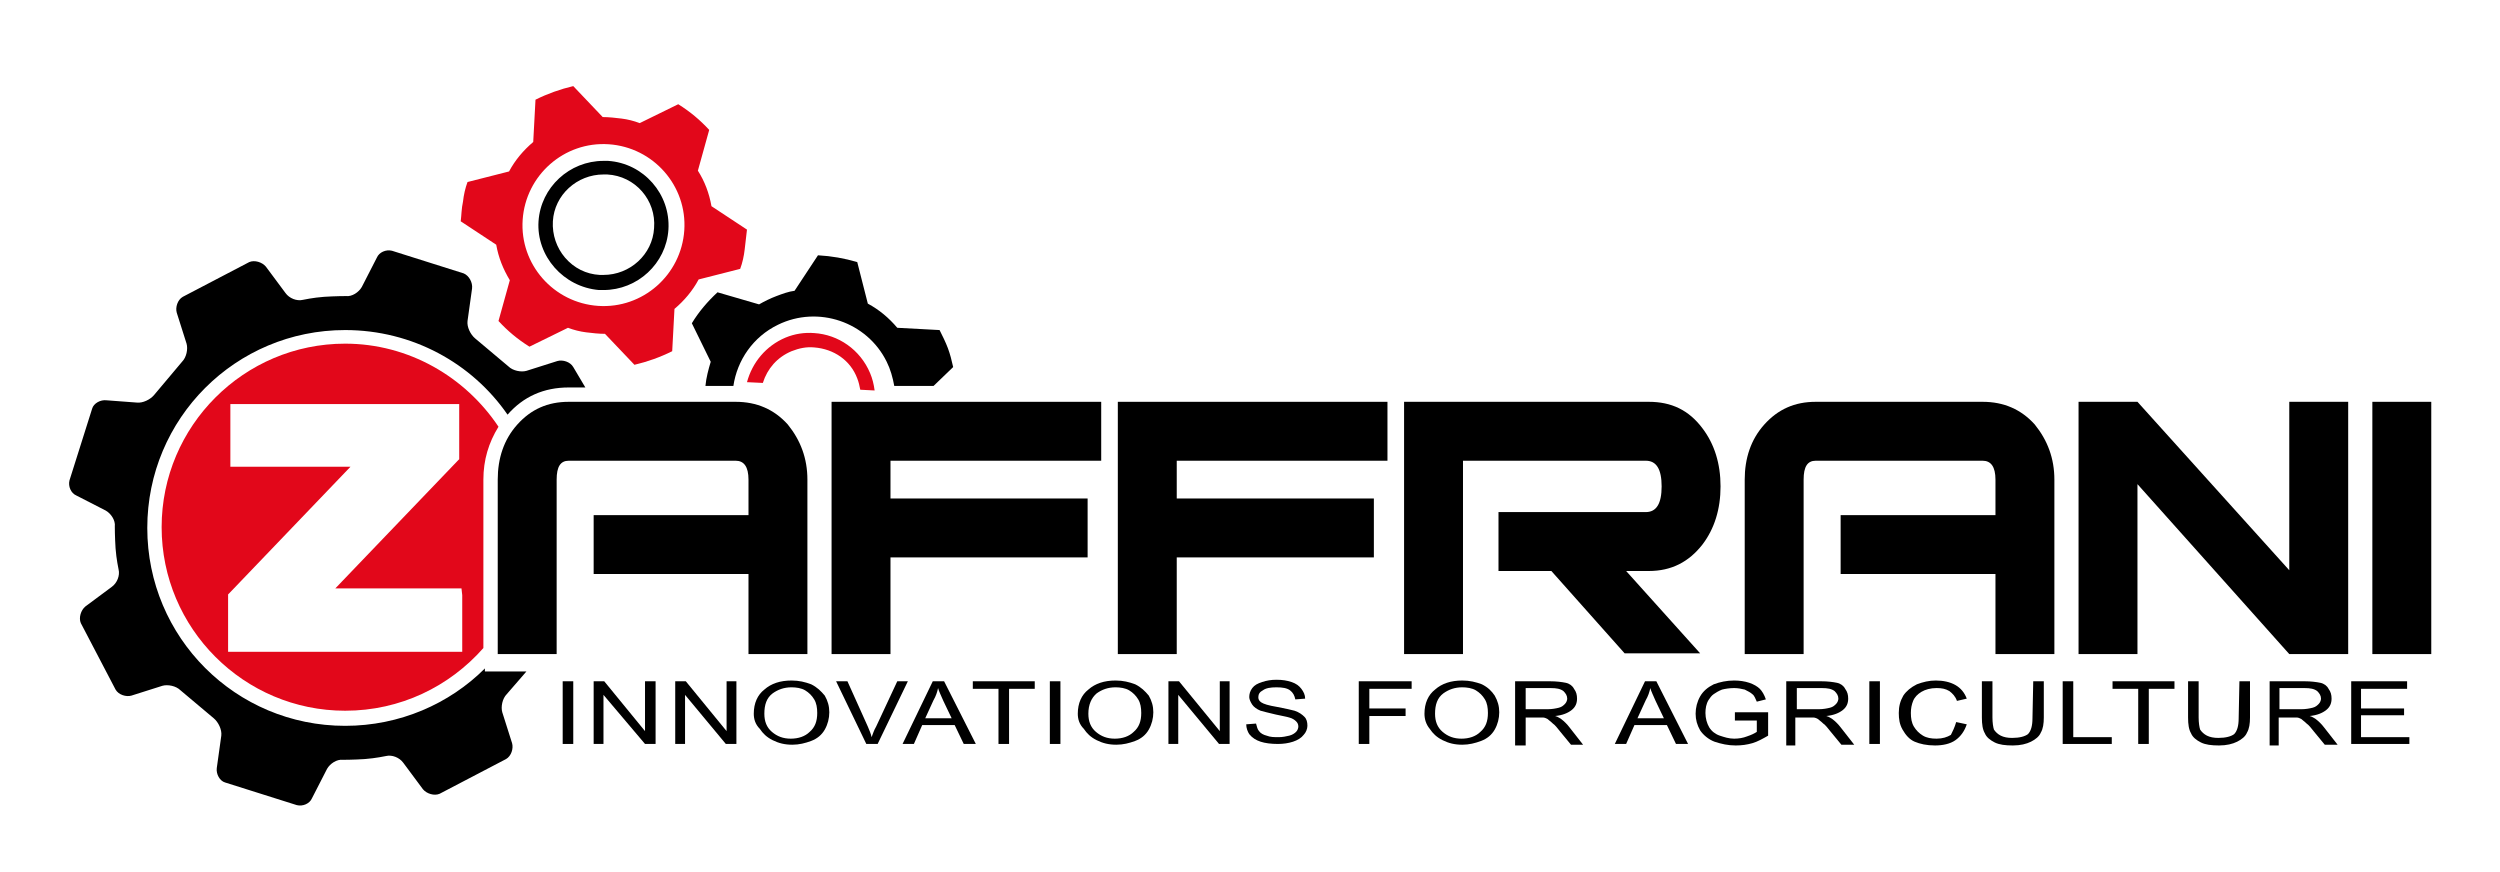<?xml version="1.0" encoding="utf-8"?>
<!-- Generator: Adobe Illustrator 25.2.3, SVG Export Plug-In . SVG Version: 6.00 Build 0)  -->
<svg version="1.1" id="Livello_1" xmlns="http://www.w3.org/2000/svg" xmlns:xlink="http://www.w3.org/1999/xlink" x="0px" y="0px"
	 viewBox="0 0 331 115.5" style="enable-background:new 0 0 331 115.5;" xml:space="preserve">
<style type="text/css">
	.st0{fill:#E2071A;}
</style>
<g>
	<g id="HATCH_38_">
		<path d="M93.4,51.1h3.7c0.5-3.4,2.6-6.5,5.9-8.1c5.3-2.6,11.8-0.4,14.4,4.9c0.5,1,0.8,2.1,1,3.2h5.2l2.6-2.5
			c-0.2-0.9-0.4-1.7-0.7-2.5c-0.3-0.8-0.7-1.6-1.1-2.4l-5.6-0.3c-1.1-1.3-2.4-2.4-3.9-3.2l-1.4-5.5c-1.7-0.5-3.4-0.8-5.2-0.9
			l-3.1,4.7c-0.8,0.1-1.6,0.4-2.4,0.7s-1.6,0.7-2.3,1.1L95,38.7c-1.3,1.2-2.5,2.6-3.4,4.1l2.5,5.1C93.8,48.9,93.5,50,93.4,51.1z"/>
	</g>
	<g id="HATCH_37_">
		<path class="st0" d="M101,50.7c0.6-1.9,1.9-3.4,3.8-4.2c1-0.4,2-0.6,3-0.5c2.6,0.2,4.8,1.7,5.7,4.1c0.2,0.5,0.3,1,0.4,1.5l1.9,0.1
			c-0.1-0.8-0.3-1.6-0.6-2.3c-1.3-3.1-4.2-5.1-7.4-5.3c-1.3-0.1-2.6,0.1-3.8,0.6c-2.6,1.1-4.4,3.3-5.1,5.9L101,50.7z"/>
	</g>
	<g id="HATCH_36_">
		<path class="st0" d="M67.5,37.1L66,42.5c1.2,1.3,2.5,2.4,4.1,3.4l5.1-2.5c0.8,0.3,1.6,0.5,2.4,0.6s1.7,0.2,2.5,0.2l3.9,4.1
			c1.7-0.4,3.4-1,5-1.8l0.3-5.6c1.3-1.1,2.4-2.4,3.2-3.9l5.5-1.4c0.3-0.8,0.5-1.7,0.6-2.6c0.1-0.9,0.2-1.8,0.3-2.6l-4.7-3.1
			c-0.3-1.7-0.9-3.3-1.8-4.7l1.5-5.4c-1.2-1.3-2.5-2.4-4.1-3.4l-5.1,2.5c-0.8-0.3-1.6-0.5-2.4-0.6s-1.7-0.2-2.5-0.2l-3.9-4.1
			c-1.7,0.4-3.4,1-5,1.8l-0.3,5.6c-1.3,1.1-2.4,2.4-3.2,3.9l-5.5,1.4c-0.3,0.8-0.5,1.7-0.6,2.6c-0.2,0.9-0.2,1.8-0.3,2.6l4.7,3.1
			C66,34.1,66.6,35.6,67.5,37.1z M69.2,29.1c0.4-5.9,5.5-10.4,11.4-10s10.4,5.5,10,11.4s-5.5,10.4-11.4,10
			C73.3,40.1,68.8,35,69.2,29.1z"/>
	</g>
	<g id="HATCH_35_">
		<path d="M79.3,38.4c0.2,0,0.4,0,0.6,0c4.5,0,8.3-3.5,8.6-8c0.3-4.7-3.3-8.8-8-9.1c-0.2,0-0.4,0-0.6,0c-4.5,0-8.3,3.5-8.6,8
			C71,33.9,74.6,38,79.3,38.4z M73.2,29.3c0.2-3.5,3.2-6.2,6.7-6.2c0.2,0,0.3,0,0.5,0c3.7,0.2,6.5,3.4,6.2,7.1
			c-0.2,3.5-3.2,6.2-6.7,6.2c-0.2,0-0.3,0-0.5,0c-1.8-0.1-3.4-0.9-4.6-2.3C73.7,32.8,73.1,31.1,73.2,29.3z"/>
	</g>
	<g id="HATCH_34_">
		<path d="M64.2,88.5c-4.7,4.7-11.3,7.6-18.5,7.6c-14.5,0-26.2-11.7-26.2-26.2s11.7-26.2,26.2-26.2c8.9,0,16.8,4.4,21.5,11.2
			c2.1-2.4,4.8-3.6,8.1-3.6h2.2l-1.6-2.7c-0.4-0.7-1.4-1-2.1-0.8l-4.1,1.3c-0.7,0.2-1.8,0-2.4-0.6l-4.4-3.7c-0.6-0.5-1.1-1.5-1-2.3
			l0.6-4.3c0.1-0.8-0.4-1.7-1.1-2l-9.5-3c-0.8-0.2-1.7,0.2-2,0.9l-2,3.9c-0.4,0.7-1.3,1.3-2.1,1.2c0,0-1.4,0-2.9,0.1
			c-1.4,0.1-2.8,0.4-2.8,0.4c-0.8,0.2-1.8-0.2-2.3-0.9l-2.6-3.5c-0.5-0.6-1.5-0.9-2.2-0.6l-8.8,4.6c-0.7,0.4-1,1.4-0.8,2.1l1.3,4.1
			c0.2,0.7,0,1.8-0.6,2.4l-3.7,4.4c-0.5,0.6-1.5,1.1-2.3,1l-4-0.3c-0.8-0.1-1.7,0.4-1.9,1.1l-3,9.5c-0.2,0.8,0.2,1.7,0.9,2l3.9,2
			c0.7,0.4,1.3,1.3,1.2,2.1c0,0,0,1.4,0.1,2.9c0.1,1.4,0.4,2.8,0.4,2.8c0.2,0.8-0.2,1.8-0.9,2.3l-3.5,2.6c-0.6,0.5-0.9,1.5-0.6,2.2
			l4.6,8.8c0.4,0.7,1.4,1,2.1,0.8l4.1-1.3c0.7-0.2,1.8,0,2.4,0.6l4.4,3.7c0.6,0.5,1.1,1.5,1,2.3l-0.6,4.3c-0.1,0.8,0.4,1.7,1.1,1.9
			l9.5,3c0.8,0.2,1.7-0.2,2-0.9l2-3.9c0.4-0.7,1.3-1.3,2.1-1.2c0,0,1.4,0,2.9-0.1c1.4-0.1,2.8-0.4,2.8-0.4c0.8-0.2,1.8,0.2,2.3,0.9
			l2.6,3.5c0.5,0.6,1.5,0.9,2.2,0.6l8.8-4.6c0.7-0.4,1-1.4,0.8-2.1l-1.3-4.1c-0.2-0.7,0-1.8,0.6-2.4l2.6-3H66h-1.8V88.5z"/>
	</g>
	<g id="HATCH_33_">
		<path class="st0" d="M45.7,45.5c-13.4,0-24.3,10.9-24.3,24.3s10.9,24.3,24.3,24.3c7.3,0,13.8-3.2,18.3-8.3V63.5c0-2.6,0.7-4.9,2-7
			C61.6,49.9,54.1,45.5,45.7,45.5z M61.2,78.8v6.7v0.8h-0.8H31h-0.8v-0.8V79v-0.3l0.2-0.2l16-16.7H31.3h-0.8V61v-6.7v-0.8h0.8H60
			h0.8v0.8v6.2v0.3L60.6,61L44.4,77.9h15.9h0.8L61.2,78.8L61.2,78.8z"/>
	</g>
	<g id="HATCH_32_">
		<path d="M97.4,53.2H75.3c-2.8,0-5,1-6.8,3s-2.6,4.5-2.6,7.3v23.1h7.8V63.5c0-1.7,0.5-2.5,1.6-2.5h22.1c1.1,0,1.7,0.8,1.7,2.5v4.7
			H78.6V76h20.5v10.6h7.8V63.5c0-2.8-0.9-5.2-2.6-7.3C102.5,54.2,100.2,53.2,97.4,53.2z"/>
	</g>
	<g id="HATCH_31_">
		<path d="M218.3,53.2h-32.4v33.4h7.8V61h24.2c1.4,0,2.1,1.1,2.1,3.4s-0.7,3.4-2.1,3.4h-19.5v7.8h7l9.7,10.9h10l-9.8-10.9h3
			c3,0,5.3-1.2,7.1-3.5c1.6-2.1,2.4-4.7,2.4-7.7s-0.8-5.6-2.4-7.7C223.6,54.3,221.3,53.2,218.3,53.2z"/>
	</g>
	<g id="HATCH_30_">
		<polygon points="303.1,75.5 283,53.2 275.2,53.2 275.2,86.6 283,86.6 283,64.1 303.1,86.6 310.9,86.6 310.9,53.2 303.1,53.2 		"/>
	</g>
	<g id="HATCH_29_">
		<polygon points="314.1,53.2 314.1,86.6 321.9,86.6 321.9,53.2 		"/>
	</g>
	<g id="HATCH_28_">
		<polygon points="110.1,86.6 117.9,86.6 117.9,73.8 144,73.8 144,66 117.9,66 117.9,61 145.8,61 145.8,53.2 110.1,53.2 		"/>
	</g>
	<g id="HATCH_27_">
		<polygon points="148,86.6 155.8,86.6 155.8,73.8 181.9,73.8 181.9,66 155.8,66 155.8,61 183.7,61 183.7,53.2 148,53.2 		"/>
	</g>
	<g id="HATCH_26_">
		<path d="M262.5,53.2h-22.1c-2.8,0-5,1-6.8,3s-2.6,4.5-2.6,7.3v23.1h7.8V63.5c0-1.7,0.5-2.5,1.6-2.5h22.1c1.1,0,1.7,0.8,1.7,2.5
			v4.7h-20.5V76h20.5v10.6h7.8V63.5c0-2.8-0.9-5.2-2.6-7.3C267.6,54.2,265.3,53.2,262.5,53.2z"/>
	</g>
	<g id="HATCH_25_">
		<polygon points="74.5,98.5 74.5,90.2 75.9,90.2 75.9,98.5 		"/>
	</g>
	<g id="HATCH_24_">
		<polygon points="78.6,98.5 78.6,90.2 80,90.2 85.4,96.8 85.4,90.2 86.8,90.2 86.8,98.5 85.4,98.5 79.9,92 79.9,98.5 		"/>
	</g>
	<g id="HATCH_23_">
		<polygon points="89.4,98.5 89.4,90.2 90.8,90.2 96.2,96.8 96.2,90.2 97.5,90.2 97.5,98.5 96.1,98.5 90.7,92 90.7,98.5 		"/>
	</g>
	<g id="HATCH_22_">
		<path d="M99.8,94.5c0-1.4,0.5-2.5,1.4-3.2c0.9-0.8,2.1-1.2,3.6-1.2c1,0,1.8,0.2,2.6,0.5c0.8,0.4,1.3,0.9,1.8,1.5
			c0.4,0.7,0.6,1.4,0.6,2.2c0,0.8-0.2,1.6-0.6,2.3s-1,1.2-1.8,1.5s-1.6,0.5-2.5,0.5c-1,0-1.8-0.2-2.6-0.6c-0.8-0.4-1.3-0.9-1.7-1.5
			C100,95.9,99.8,95.2,99.8,94.5z M101.2,94.5c0,1,0.3,1.8,1,2.4s1.5,0.9,2.5,0.9s1.9-0.3,2.5-0.9c0.7-0.6,1-1.4,1-2.5
			c0-0.7-0.1-1.3-0.4-1.8s-0.7-0.9-1.2-1.2c-0.5-0.3-1.2-0.4-1.8-0.4c-1,0-1.8,0.3-2.5,0.8C101.5,92.4,101.2,93.3,101.2,94.5z"/>
	</g>
	<g id="HATCH_21_">
		<path d="M114.7,98.5l-4-8.3h1.5l2.7,6c0.2,0.5,0.4,0.9,0.5,1.4c0.2-0.5,0.3-0.9,0.6-1.4l2.8-6h1.4l-4,8.3H114.7z"/>
	</g>
	<g id="HATCH_20_">
		<path d="M119.5,98.5l4-8.3h1.5l4.2,8.3h-1.6l-1.2-2.5h-4.3l-1.1,2.5H119.5L119.5,98.5z M122.5,95.1h3.5l-1.1-2.3
			c-0.3-0.7-0.6-1.3-0.7-1.7c-0.1,0.5-0.3,1.1-0.6,1.6L122.5,95.1z"/>
	</g>
	<g id="HATCH_19_">
		<polygon points="132.2,98.5 132.2,91.2 128.8,91.2 128.8,90.2 137,90.2 137,91.2 133.6,91.2 133.6,98.5 		"/>
	</g>
	<g id="HATCH_18_">
		<polygon points="139,98.5 139,90.2 140.4,90.2 140.4,98.5 		"/>
	</g>
	<g id="HATCH_17_">
		<path d="M142.7,94.5c0-1.4,0.5-2.5,1.4-3.2c0.9-0.8,2.1-1.2,3.6-1.2c1,0,1.8,0.2,2.6,0.5c0.8,0.4,1.3,0.9,1.8,1.5
			c0.4,0.7,0.6,1.4,0.6,2.2c0,0.8-0.2,1.6-0.6,2.3c-0.4,0.7-1,1.2-1.8,1.5s-1.6,0.5-2.5,0.5c-1,0-1.8-0.2-2.6-0.6s-1.3-0.9-1.7-1.5
			C142.9,95.9,142.7,95.2,142.7,94.5z M144.1,94.5c0,1,0.3,1.8,1,2.4s1.5,0.9,2.5,0.9s1.9-0.3,2.5-0.9c0.7-0.6,1-1.4,1-2.5
			c0-0.7-0.1-1.3-0.4-1.8c-0.3-0.5-0.7-0.9-1.2-1.2c-0.5-0.3-1.2-0.4-1.8-0.4c-1,0-1.8,0.3-2.5,0.8
			C144.5,92.4,144.1,93.3,144.1,94.5z"/>
	</g>
	<g id="HATCH_16_">
		<polygon points="154.7,98.5 154.7,90.2 156.1,90.2 161.5,96.8 161.5,90.2 162.8,90.2 162.8,98.5 161.4,98.5 156,92 156,98.5 		"/>
	</g>
	<g id="HATCH_15_">
		<path d="M165,95.9l1.3-0.1c0.1,0.4,0.2,0.8,0.4,1c0.2,0.3,0.6,0.5,1,0.6c0.5,0.2,1,0.2,1.6,0.2c0.5,0,1-0.1,1.4-0.2
			s0.7-0.3,0.9-0.5s0.3-0.5,0.3-0.7c0-0.3-0.1-0.5-0.3-0.7s-0.5-0.4-0.9-0.5c-0.3-0.1-0.9-0.2-1.8-0.4c-0.9-0.2-1.6-0.4-2-0.5
			c-0.5-0.2-0.9-0.5-1.1-0.8s-0.4-0.7-0.4-1c0-0.4,0.1-0.8,0.4-1.2c0.3-0.4,0.7-0.6,1.3-0.8c0.6-0.2,1.2-0.3,1.9-0.3
			c0.8,0,1.4,0.1,2,0.3c0.6,0.2,1,0.5,1.3,0.9s0.5,0.8,0.5,1.3l-1.3,0.1c-0.1-0.5-0.3-0.9-0.7-1.2c-0.4-0.3-1-0.4-1.8-0.4
			s-1.4,0.1-1.8,0.4c-0.4,0.2-0.6,0.5-0.6,0.9c0,0.3,0.1,0.5,0.4,0.7c0.3,0.2,0.9,0.4,2.1,0.6c1.1,0.2,1.9,0.4,2.3,0.5
			c0.6,0.2,1,0.5,1.3,0.8s0.4,0.7,0.4,1.2c0,0.4-0.2,0.9-0.5,1.2c-0.3,0.4-0.8,0.7-1.4,0.9c-0.6,0.2-1.3,0.3-2,0.3
			c-0.9,0-1.7-0.1-2.3-0.3c-0.6-0.2-1.1-0.5-1.5-1C165.2,96.9,165,96.4,165,95.9z"/>
	</g>
	<g id="HATCH_14_">
		<polygon points="179.9,98.5 179.9,90.2 186.9,90.2 186.9,91.2 181.3,91.2 181.3,93.8 186.1,93.8 186.1,94.8 181.3,94.8 
			181.3,98.5 		"/>
	</g>
	<g id="HATCH_13_">
		<path d="M188.6,94.5c0-1.4,0.5-2.5,1.4-3.2c0.9-0.8,2.1-1.2,3.6-1.2c1,0,1.8,0.2,2.6,0.5c0.8,0.4,1.3,0.9,1.7,1.5
			c0.4,0.7,0.6,1.4,0.6,2.2c0,0.8-0.2,1.6-0.6,2.3c-0.4,0.7-1,1.2-1.8,1.5s-1.6,0.5-2.5,0.5c-1,0-1.8-0.2-2.6-0.6s-1.3-0.9-1.7-1.5
			C188.8,95.9,188.6,95.2,188.6,94.5z M190,94.5c0,1,0.3,1.8,1,2.4s1.5,0.9,2.5,0.9s1.9-0.3,2.5-0.9c0.7-0.6,1-1.4,1-2.5
			c0-0.7-0.1-1.3-0.4-1.8c-0.3-0.5-0.7-0.9-1.2-1.2c-0.5-0.3-1.2-0.4-1.8-0.4c-1,0-1.8,0.3-2.5,0.8C190.3,92.4,190,93.3,190,94.5z"
			/>
	</g>
	<g id="HATCH_12_">
		<path d="M200.6,98.5v-8.3h4.6c0.9,0,1.6,0.1,2.1,0.2s0.9,0.4,1.1,0.8c0.3,0.4,0.4,0.8,0.4,1.3c0,0.6-0.2,1.1-0.7,1.5
			s-1.2,0.7-2.2,0.8c0.4,0.1,0.6,0.3,0.8,0.4c0.4,0.3,0.8,0.7,1.1,1.1l1.8,2.3H208l-1.4-1.7c-0.4-0.5-0.7-0.9-1-1.1
			c-0.3-0.3-0.5-0.4-0.7-0.6c-0.2-0.1-0.4-0.2-0.6-0.2c-0.2,0-0.4,0-0.8,0H202v3.7h-1.4V98.5z M202,93.9h2.9c0.6,0,1.1-0.1,1.5-0.2
			s0.6-0.3,0.8-0.5s0.3-0.5,0.3-0.7c0-0.4-0.2-0.7-0.5-1c-0.4-0.3-0.9-0.4-1.7-0.4H202V93.9z"/>
	</g>
	<g id="HATCH_11_">
		<path d="M213.8,98.5l4-8.3h1.5l4.2,8.3h-1.6l-1.2-2.5h-4.3l-1.1,2.5H213.8L213.8,98.5z M216.8,95.1h3.5l-1.1-2.3
			c-0.3-0.7-0.6-1.3-0.7-1.7c-0.1,0.5-0.3,1.1-0.6,1.6L216.8,95.1z"/>
	</g>
	<g id="HATCH_10_">
		<path d="M229.7,95.3v-1h4.4v3.1c-0.7,0.4-1.4,0.8-2.1,1c-0.7,0.2-1.4,0.3-2.2,0.3c-1,0-1.9-0.2-2.8-0.5c-0.8-0.3-1.5-0.9-1.9-1.5
			c-0.4-0.7-0.6-1.4-0.6-2.2c0-0.8,0.2-1.6,0.6-2.3c0.4-0.7,1-1.2,1.8-1.6c0.8-0.3,1.7-0.5,2.7-0.5c0.7,0,1.4,0.1,2,0.3
			c0.6,0.2,1.1,0.5,1.4,0.8c0.3,0.3,0.6,0.8,0.8,1.4l-1.2,0.3c-0.2-0.4-0.3-0.8-0.6-1c-0.2-0.2-0.6-0.4-1-0.6
			c-0.4-0.1-0.9-0.2-1.4-0.2c-0.6,0-1.2,0.1-1.6,0.2c-0.5,0.2-0.8,0.4-1.1,0.6s-0.5,0.5-0.7,0.8c-0.3,0.5-0.4,1.1-0.4,1.7
			c0,0.7,0.2,1.4,0.5,1.9s0.8,0.9,1.4,1.1c0.6,0.2,1.2,0.4,1.9,0.4c0.6,0,1.2-0.1,1.7-0.3c0.6-0.2,1-0.4,1.3-0.6v-1.5h-2.9V95.3z"/>
	</g>
	<g id="HATCH_9_">
		<path d="M236.5,98.5v-8.3h4.6c0.9,0,1.6,0.1,2.1,0.2s0.9,0.4,1.1,0.8c0.3,0.4,0.4,0.8,0.4,1.3c0,0.6-0.2,1.1-0.7,1.5
			s-1.2,0.7-2.2,0.8c0.4,0.1,0.6,0.3,0.8,0.4c0.4,0.3,0.8,0.7,1.1,1.1l1.8,2.3h-1.7l-1.4-1.7c-0.4-0.5-0.7-0.9-1-1.1
			c-0.3-0.3-0.5-0.4-0.7-0.6c-0.2-0.1-0.4-0.2-0.6-0.2c-0.2,0-0.4,0-0.8,0h-1.6v3.7h-1.2V98.5z M237.9,93.9h2.9
			c0.6,0,1.1-0.1,1.5-0.2s0.6-0.3,0.8-0.5s0.3-0.5,0.3-0.7c0-0.4-0.2-0.7-0.5-1c-0.4-0.3-0.9-0.4-1.7-0.4h-3.3V93.9z"/>
	</g>
	<g id="HATCH_8_">
		<polygon points="247.5,98.5 247.5,90.2 248.9,90.2 248.9,98.5 		"/>
	</g>
	<g id="HATCH_7_">
		<path d="M259,95.6l1.4,0.3c-0.3,0.9-0.8,1.6-1.5,2.1s-1.7,0.7-2.7,0.7c-1.1,0-2-0.2-2.7-0.5s-1.2-0.9-1.6-1.6
			c-0.4-0.7-0.5-1.4-0.5-2.2c0-0.9,0.2-1.6,0.6-2.3c0.4-0.6,1-1.1,1.8-1.5c0.8-0.3,1.6-0.5,2.5-0.5c1,0,1.9,0.2,2.6,0.6
			s1.2,1,1.5,1.8l-1.3,0.3c-0.2-0.6-0.6-1-1-1.3c-0.5-0.3-1-0.4-1.7-0.4c-0.8,0-1.5,0.2-2,0.5s-0.9,0.7-1.1,1.2
			c-0.2,0.5-0.3,1-0.3,1.6c0,0.7,0.1,1.3,0.4,1.8c0.3,0.5,0.7,0.9,1.2,1.2c0.5,0.3,1.1,0.4,1.8,0.4c0.8,0,1.4-0.2,1.9-0.5
			C258.5,96.9,258.8,96.3,259,95.6z"/>
	</g>
	<g id="HATCH_6_">
		<path d="M269.2,90.2h1.4V95c0,0.8-0.1,1.5-0.4,2c-0.2,0.5-0.7,0.9-1.3,1.2c-0.6,0.3-1.4,0.5-2.4,0.5s-1.8-0.1-2.4-0.4
			s-1.1-0.7-1.3-1.2c-0.3-0.5-0.4-1.2-0.4-2.1v-4.8h1.4V95c0,0.7,0.1,1.3,0.2,1.6c0.2,0.3,0.5,0.6,0.9,0.8c0.4,0.2,0.9,0.3,1.5,0.3
			c1,0,1.7-0.2,2.1-0.5c0.4-0.4,0.6-1.1,0.6-2.1L269.2,90.2L269.2,90.2z"/>
	</g>
	<g id="HATCH_5_">
		<polygon points="273.1,98.5 273.1,90.2 274.5,90.2 274.5,97.6 279.6,97.6 279.6,98.5 		"/>
	</g>
	<g id="HATCH_4_">
		<polygon points="283.1,98.5 283.1,91.2 279.7,91.2 279.7,90.2 287.9,90.2 287.9,91.2 284.5,91.2 284.5,98.5 		"/>
	</g>
	<g id="HATCH_3_">
		<path d="M296.5,90.2h1.4V95c0,0.8-0.1,1.5-0.4,2c-0.2,0.5-0.7,0.9-1.3,1.2c-0.6,0.3-1.4,0.5-2.4,0.5s-1.8-0.1-2.4-0.4
			s-1.1-0.7-1.3-1.2c-0.3-0.5-0.4-1.2-0.4-2.1v-4.8h1.4V95c0,0.7,0.1,1.3,0.2,1.6c0.2,0.3,0.5,0.6,0.9,0.8c0.4,0.2,0.9,0.3,1.5,0.3
			c1,0,1.7-0.2,2.1-0.5c0.4-0.4,0.6-1.1,0.6-2.1L296.5,90.2L296.5,90.2z"/>
	</g>
	<g id="HATCH_2_">
		<path d="M300.5,98.5v-8.3h4.6c0.9,0,1.6,0.1,2.1,0.2s0.9,0.4,1.1,0.8c0.3,0.4,0.4,0.8,0.4,1.3c0,0.6-0.2,1.1-0.7,1.5
			s-1.2,0.7-2.2,0.8c0.4,0.1,0.6,0.3,0.8,0.4c0.4,0.3,0.8,0.7,1.1,1.1l1.8,2.3h-1.7l-1.4-1.7c-0.4-0.5-0.7-0.9-1-1.1
			c-0.3-0.3-0.5-0.4-0.7-0.6c-0.2-0.1-0.4-0.2-0.6-0.2s-0.4,0-0.8,0h-1.6v3.7h-1.2V98.5z M301.8,93.9h2.9c0.6,0,1.1-0.1,1.5-0.2
			s0.6-0.3,0.8-0.5s0.3-0.5,0.3-0.7c0-0.4-0.2-0.7-0.5-1c-0.4-0.3-0.9-0.4-1.7-0.4h-3.3L301.8,93.9L301.8,93.9z"/>
	</g>
	<g id="HATCH_1_">
		<polygon points="311.3,98.5 311.3,90.2 318.7,90.2 318.7,91.2 312.6,91.2 312.6,93.8 318.3,93.8 318.3,94.7 312.6,94.7 
			312.6,97.6 319,97.6 319,98.5 		"/>
	</g>
</g>
</svg>
